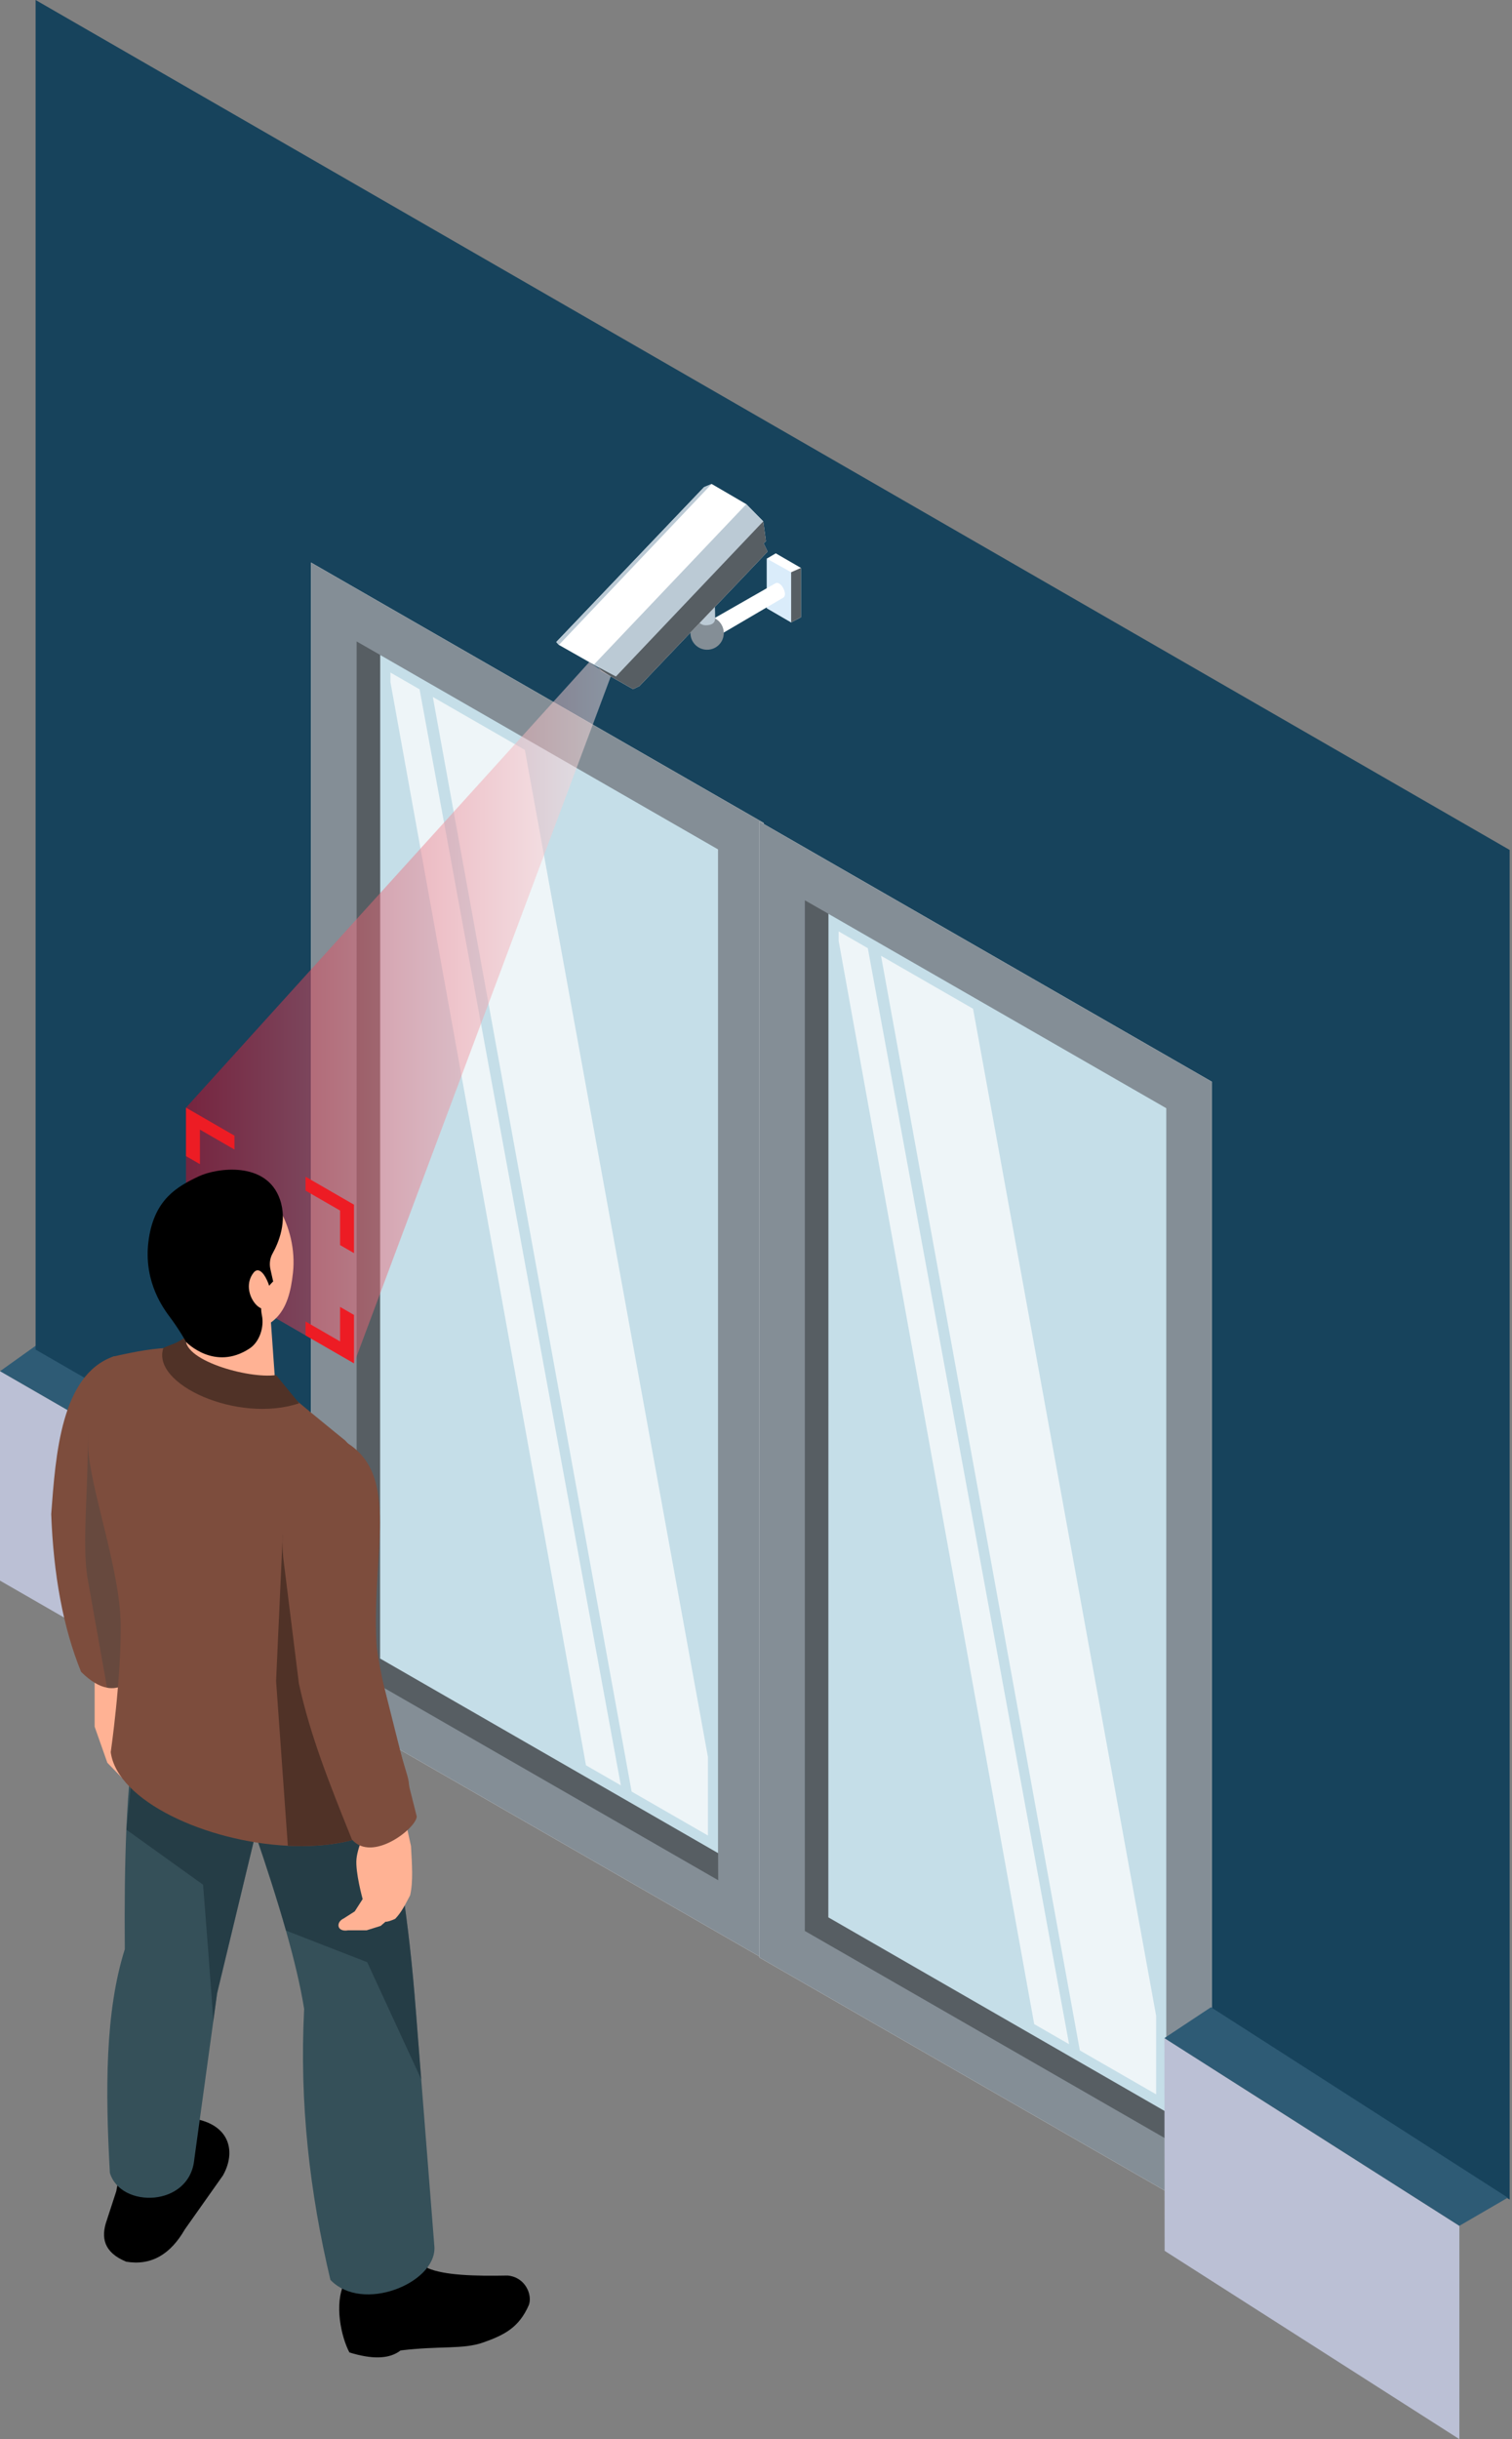 <svg width="279" height="450" viewBox="0 0 279 450" fill="none" xmlns="http://www.w3.org/2000/svg">
<rect x="0" y="0" width="279" height="450" fill="#808080" stroke="none"/>
<path d="M8.355 247.011L108.509 202.91L110.872 247.682C80.546 273.49 55.513 284.891 55.513 284.984L0 252.98L8.355 247.011Z" fill="#2E5B75"/>
<path d="M0 252.979L55.513 284.983L55.561 323.604L0 291.608V252.979Z" fill="#BBC0D5"/>
<path d="M55.512 284.981L55.56 323.602L88.967 304.245L55.512 284.981Z" fill="#A7C2D1"/>
<path d="M64.556 279.407L216.782 189.116L88.97 304.247L55.56 323.604C55.56 323.604 55.512 284.983 55.512 284.704L64.556 279.407Z" fill="#2E5B75"/>
<path d="M6.566 0L278.569 156.808V405.795L6.566 248.985V0Z" fill="#17435C"/>
<path d="M57.387 313.365L140.937 361.407V151.831L57.387 103.788V313.365Z" fill="white"/>
<path d="M132.526 346.883L132.509 341.886L132.512 156.701L70.159 120.832L65.806 118.342L65.801 308.487L132.526 346.883Z" fill="#A7C2D1"/>
<path d="M132.509 341.886L132.512 156.701L70.159 120.831L70.137 305.982L132.509 341.886Z" fill="#C5DEE8"/>
<path d="M57.387 313.365L140.937 361.407V151.831L57.387 103.788V313.365Z" fill="#848E96"/>
<path d="M132.526 346.883L132.509 341.886L132.512 156.701L70.159 120.832L65.806 118.342L65.801 308.487L132.526 346.883Z" fill="#575E63"/>
<path d="M132.509 341.886L132.512 156.701L70.159 120.831L70.137 305.982L132.509 341.886Z" fill="#C5DEE8"/>
<path opacity="0.7" d="M96.846 138.351L130.633 324.165V338.637L116.549 330.53L79.867 128.582L96.846 138.351Z" fill="white"/>
<path opacity="0.7" d="M72.043 124.077L77.422 127.174L114.562 329.384L108.126 325.68L72.043 125.826V124.077Z" fill="white"/>
<path d="M140.09 361.116L223.64 409.158V199.582L140.09 151.539V361.116Z" fill="white"/>
<path d="M215.233 394.634L215.216 389.64L215.219 204.452L152.867 168.585L148.513 166.093L148.508 356.238L215.233 394.634Z" fill="#A7C2D1"/>
<path d="M215.22 389.64L215.223 204.452L152.87 168.585L152.848 353.733L215.22 389.64Z" fill="#C5DEE8"/>
<path d="M140.09 361.116L223.64 409.158V199.582L140.09 151.539V361.116Z" fill="#848E96"/>
<path d="M215.233 394.634L215.216 389.64L215.219 204.452L152.867 168.585L148.513 166.093L148.508 356.238L215.233 394.634Z" fill="#575E63"/>
<path d="M215.22 389.64L215.223 204.452L152.87 168.585L152.848 353.733L215.22 389.64Z" fill="#C5DEE8"/>
<path opacity="0.7" d="M179.552 186.102L213.339 371.916V386.388L199.255 378.281L162.57 176.333L179.552 186.102Z" fill="white"/>
<path opacity="0.7" d="M154.75 171.832L160.131 174.926L197.272 377.136L190.836 373.432L154.75 173.578V171.832Z" fill="white"/>
<path d="M269.288 410.644V450L214.9 415.255L214.859 376.006L269.288 410.644Z" fill="#BBC0D5"/>
<path d="M269.288 410.645L214.859 376.006L223.451 370.312L278.228 405.448L269.288 410.645Z" fill="#2E5B75"/>
<path d="M141.492 103.065V112.207L145.988 114.822L147.794 113.882V104.777L143.147 102.088L141.492 103.065Z" fill="white"/>
<path d="M141.492 103.064V112.206L145.988 114.822V105.574L141.492 103.064Z" fill="#DAECFA"/>
<path d="M131.32 114.336L143.106 107.601C144.097 107.08 145.476 109.715 144.516 110.273L132.326 117.421L131.32 114.336Z" fill="white"/>
<path d="M133.556 116.794C133.556 118.492 132.18 119.87 130.479 119.87C128.778 119.87 127.402 118.494 127.402 116.794C127.402 115.096 128.778 113.72 130.479 113.72C132.18 113.72 133.556 115.096 133.556 116.794Z" fill="#848E96"/>
<path d="M128.859 114.579C128.859 114.579 129.193 115.445 130.475 115.351C131.757 115.257 131.939 114.604 131.962 114.103C131.982 113.601 131.834 108.71 131.834 108.71L128.859 114.579Z" fill="#BBCAD5"/>
<path d="M141.639 101.763L117.994 126.576L116.809 127.143L110.957 123.816L110.43 123.118L103.132 118.981L102.645 118.452L129.911 89.872L131.321 89.288L137.708 93.011L140.83 96.191L141.329 99.832L140.904 100.242L141.639 101.763Z" fill="white"/>
<path d="M141.642 101.763L117.997 126.576L116.812 127.143L110.961 123.816L110.434 123.118L140.833 96.19L141.332 99.831L140.907 100.241L141.642 101.763Z" fill="#575E63"/>
<path d="M102.645 118.454L103.135 118.981L131.321 89.288L129.911 89.872L102.645 118.454Z" fill="#BBCAD5"/>
<path d="M137.709 93.011L140.832 96.19L113.651 124.809L109.574 122.63L137.709 93.011Z" fill="#BBCAD5"/>
<path d="M145.984 105.573V114.82L147.791 113.88V104.775L145.984 105.573Z" fill="#575E63"/>
<path opacity="0.5" d="M108.727 122.154L34.324 204.354V233.632L65.322 251.528L112.701 124.809L108.727 122.154Z" fill="url(#paint0_linear_923_1316)"/>
<path d="M56.383 217.092L62.753 220.77L65.32 222.251V224.818V231.188L62.753 229.706V223.336L56.383 219.656V217.092Z" fill="#ED1C24"/>
<path d="M34.324 213.292V206.922V204.355L36.891 205.837L43.264 209.518V212.082L36.891 208.404V214.774L34.324 213.292Z" fill="#ED1C24"/>
<path d="M43.264 238.791L36.891 235.114L34.324 233.632V231.065V224.695L36.891 226.177V232.547L43.264 236.227V238.791Z" fill="#ED1C24"/>
<path d="M65.32 242.594V248.964V251.53L62.753 250.049L56.383 246.368V243.804L62.753 247.482V241.112L65.32 242.594Z" fill="#ED1C24"/>
<path d="M36.271 390.962C42.516 392.261 43.518 397.124 41.14 401.346L34.109 411.297C31.471 415.881 27.927 418.035 23.292 417.26C19.127 415.542 18.566 412.799 19.722 409.565L21.451 404.264L24.155 389.877L36.271 390.962Z" fill="black"/>
<path d="M20.272 400.857C22.22 407.477 35.006 407.244 35.849 398.389L39.333 373.072C39.333 373.052 40.065 367.725 40.065 367.725L47.133 338.402L48.666 332.029L43.96 329.317L25.3 318.562C24.28 323.235 23.65 329.713 23.314 337.558C23.035 344.054 22.958 351.486 23.029 359.611C19.369 371.195 19.434 385.721 20.272 400.857Z" fill="#355059"/>
<path d="M63.584 421.118C61.578 425.018 62.988 431.239 64.478 434.006C68.461 435.234 71.74 435.325 73.911 433.635C81.243 432.747 85.42 433.479 89.141 432.171C93.097 430.781 95.77 429.402 97.584 425.254C98.271 423.411 96.975 420.109 93.662 419.813C87.531 419.935 82.013 419.77 78.927 418.451L73.124 409.229L64.099 417.28L63.584 421.118Z" fill="black"/>
<path d="M40.062 318.557C41.387 322.177 42.698 325.773 43.957 329.311C45.054 332.393 46.119 335.43 47.13 338.396C49.279 344.686 51.207 350.674 52.763 356.167C54.281 361.528 55.449 366.408 56.124 370.639C55.221 388.085 57.181 404.634 60.967 420.613C66.836 426.778 80.393 421.262 80.165 414.616L77.724 383.618L76.733 370.961C75.479 354.58 73.285 339.51 69.594 326.502L40.062 318.557Z" fill="#355059"/>
<path opacity="0.5" d="M23.316 337.555L37.472 347.711C37.472 347.711 39.392 372.012 39.335 373.049L40.068 367.722L47.135 338.399C49.283 344.689 51.212 350.677 52.768 356.17L67.761 362.01L77.729 383.621L76.738 370.964C75.484 354.583 73.29 339.513 69.598 326.505L40.068 318.554C41.392 322.175 42.703 325.77 43.962 329.308L25.302 318.554L23.316 337.555Z" fill="#162B35"/>
<path d="M17.465 303.561C17.465 303.792 17.465 318.558 17.465 318.558L19.807 325.21L22.493 327.982L30.228 323.694L31.23 310.282L25.362 303.559L17.465 303.561Z" fill="#FFB294"/>
<path d="M9.449 279.345C9.871 290.521 11.643 300.289 14.964 308.445C16.762 310.217 18.332 311.101 19.748 311.36C21.896 311.741 23.688 310.685 25.349 309.095L23.161 282.629L23.075 281.615L27.838 269.18C27.417 256.953 30.573 249.517 20.901 250.267C11.287 253.685 10.273 268.291 9.449 279.345Z" fill="#7D4D3D"/>
<path opacity="0.5" d="M16.177 291.301L19.747 311.362C21.895 311.744 23.687 310.687 25.348 309.097L23.16 282.632L16.177 263.881C16.397 274.199 15.035 284.837 16.177 291.301Z" fill="#534741"/>
<path d="M22.265 299.633C22.382 309.797 20.433 323.264 20.433 323.264C21.647 332.298 38.073 339.781 53.112 340.528C60.226 340.884 67.026 339.736 71.766 336.522C71.969 336.386 72.162 336.249 72.356 336.106C74.997 334.141 76.119 330.733 75.159 327.58C72.92 320.227 68.487 304.385 68.949 295.357C69.695 280.623 70.085 272.37 63.693 265.755C63.693 265.755 52.172 256.467 46.551 251.385C35.427 247.277 28.76 248.511 20.909 250.268C20.909 250.268 15.567 252.197 16.243 266.863C16.607 274.632 22.148 289.477 22.265 299.633Z" fill="#7D4D3D"/>
<path d="M73.323 329.187L75.838 340.593C76.012 343.952 76.271 347.074 75.676 349.67C74.724 351.43 74.149 352.718 72.918 354.011C72.115 354.362 71.499 354.575 71.135 354.538L70.243 355.31L67.648 356.122H64.24C62.13 356.487 61.927 354.621 63.428 353.931L65.457 352.632L66.918 350.362C66.918 350.362 65.534 345.379 65.782 342.938C66.029 340.496 67.81 336.893 67.81 336.893L66.756 330.241L73.323 329.187Z" fill="#FFB294"/>
<path d="M50.945 310.122L53.113 340.528C60.227 340.884 67.027 339.736 71.767 336.522L65.868 317.421L52.173 283.121L50.945 310.122Z" fill="#503227"/>
<path d="M76.896 335.109C76.896 337.217 68.728 343.71 64.942 339.382C60.76 328.998 57.236 320.17 55.154 310.609L52.396 288.434C50.909 277.848 55.635 267.868 64.179 266.287C74.523 272.953 67.757 288.65 69.757 306.715L76.896 335.109Z" fill="#7D4D3D"/>
<path d="M28.424 232.073C28.067 238.603 32.213 244.255 38.665 245.326C51.046 247.377 53.322 241.617 54.063 234.797C54.972 226.396 49.767 217.254 42.91 217.037C36.053 216.818 28.78 225.541 28.424 232.073Z" fill="#FFB294"/>
<path d="M49.31 234.315L50.943 257.374C41.288 261.949 33.75 254.864 34.346 249.309L34.391 234.378L49.31 234.315Z" fill="#FFB294"/>
<path d="M55.205 258.889C43.901 262.681 27.774 255.362 30.164 248.662C31.916 247.904 32.503 247.927 34.346 246.579C33.141 250.847 45.832 254.43 50.935 253.687L55.205 258.889Z" fill="#503227"/>
<path d="M50.407 236.423L49.9 234.17C49.678 233.184 49.798 232.142 50.293 231.258C51.376 229.327 53.068 225.367 51.658 221.29C49.177 214.126 39.969 215.467 36.665 217.029C32.679 218.912 28.58 221.245 27.474 228.444C26.366 235.643 29.565 240.611 31.24 242.839C33.123 245.346 34.351 247.591 34.351 247.591C34.351 247.591 39.582 253.052 46.066 248.773C47.903 247.559 48.775 244.827 48.328 242.671C47.527 238.819 50.407 236.423 50.407 236.423Z" fill="black"/>
<path d="M46.765 234.829C44.03 238.402 48.685 243.72 49.969 240.53C50.696 238.721 48.437 232.641 46.765 234.829Z" fill="#FFB294"/>
<defs>
<linearGradient id="paint0_linear_923_1316" x1="34.326" y1="186.841" x2="112.701" y2="186.841" gradientUnits="userSpaceOnUse">
<stop stop-color="#D60722"/>
<stop offset="1" stop-color="#FDE8E8"/>
</linearGradient>
</defs>
</svg>
